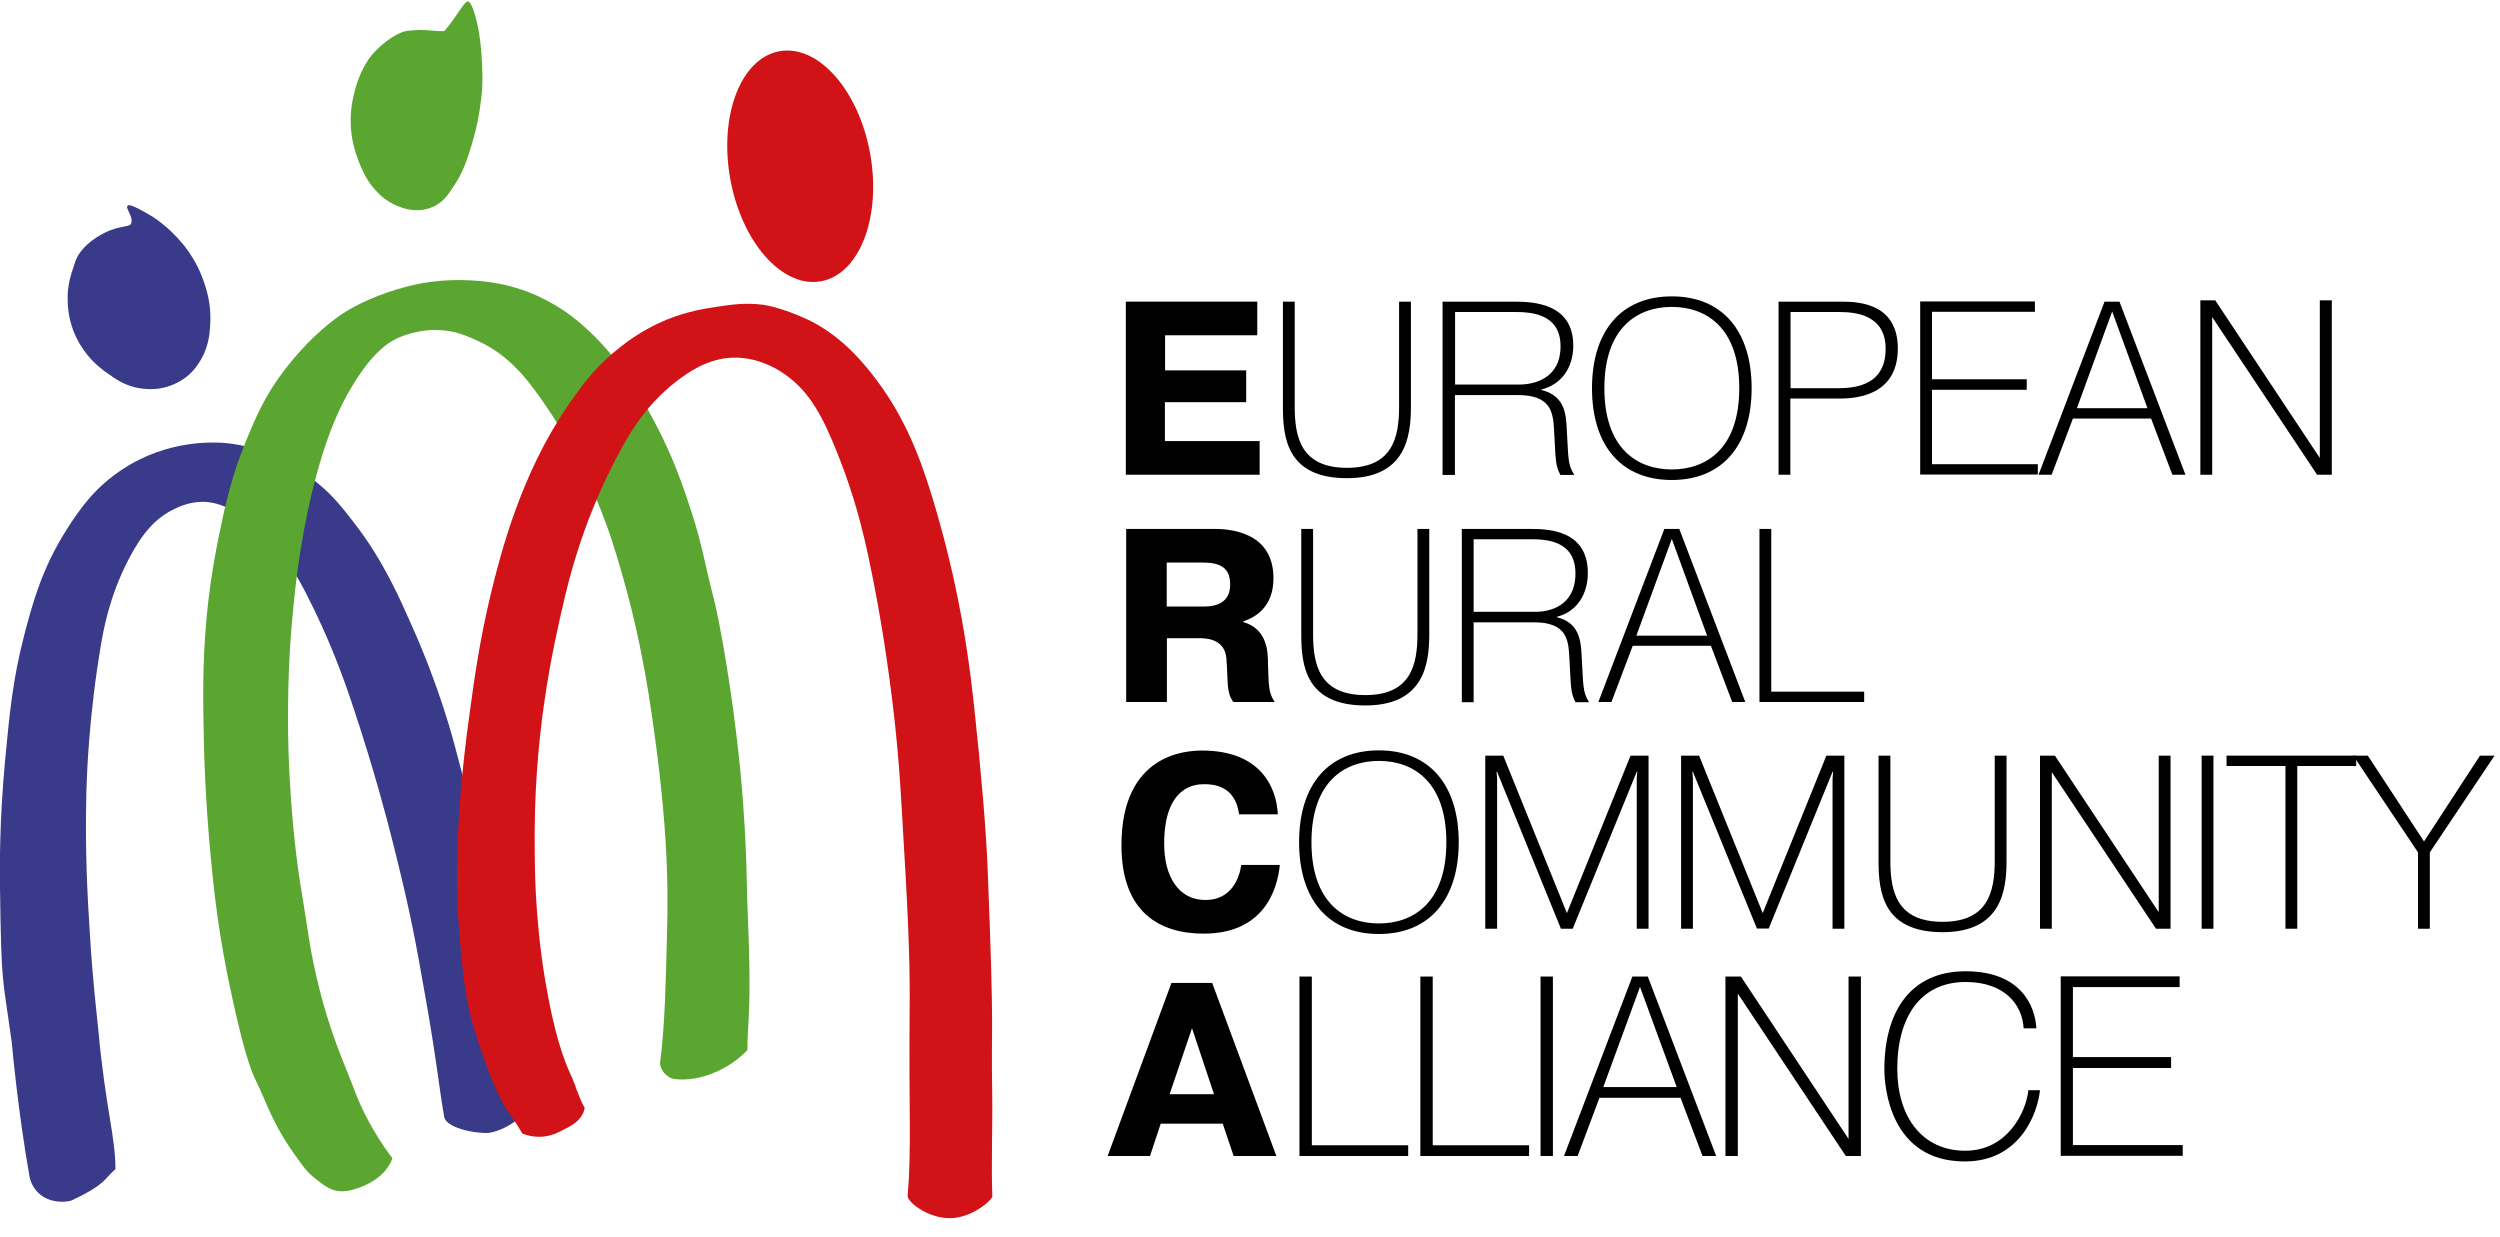 <?xml version="1.0" encoding="UTF-8"?>
<svg xmlns="http://www.w3.org/2000/svg" xmlns:xlink="http://www.w3.org/1999/xlink" version="1.1" x="0px" y="0px" viewBox="0 0 1375 680.6" style="enable-background:new 0 0 1375 680.6;" xml:space="preserve">
<style type="text/css">
	.st0{fill:#393A89;}
	.st1{fill:#5AA631;}
	.st2{fill:#D11317;}
</style>
<g id="Warstwa_4">
	<g>
		<path d="M685.4,203.7v17.5h-44.7v21.4h52.1v18.5h-73.6v-95.2h72.3v18.5h-50.7v19.3H685.4z"></path>
		<path d="M712.1,165.9v57.8c0,16.9,3.5,33.6,28.7,33.6c25,0,28.7-16.5,28.7-33.6v-57.8h6.5v57.9c0,16.7-3.1,39.2-35.2,39.2    c-32.9,0-35.2-22.2-35.2-39.2v-57.9H712.1z"></path>
		<path d="M793.5,165.9h39.3c11.1,0,32.5,1.2,32.5,24.2c0,12.1-6.5,21.4-17.5,24.1v0.3c12.8,3.1,13.5,13.3,13.9,21.1    c1,16.2,0.4,19.9,4.2,25.6h-7.7c-3-5.6-2.5-8.8-3.5-25.4c-0.6-8.7-1.5-18.5-19.7-18.5h-34.8v43.9h-6.8V165.9z M800.2,211.5h35.4    c7.6,0,22.7-2.9,22.7-21.1c0-18.4-17.3-18.8-25.5-18.8h-32.5V211.5z"></path>
		<path d="M919.5,163c27.9,0,43.9,19.2,43.9,50.5s-16,50.5-43.9,50.5c-27.9,0-43.9-19-43.9-50.5S891.7,163,919.5,163z M919.5,258.2    c18.9,0,37.1-11.4,37.1-44.7s-18.2-44.7-37.1-44.7s-37.1,11.4-37.1,44.7S900.6,258.2,919.5,258.2z"></path>
		<path d="M1013.1,165.9c10.1,0,30.7,1.5,30.7,25.8c0,27.2-25.4,27.5-32.4,27.5h-26.7v41.9h-6.5v-95.2H1013.1z M984.8,213.5h26.7    c19,0,25.6-9,25.6-21.6c0-18.5-15.9-20.3-25.6-20.3h-26.7V213.5z"></path>
		<path d="M1114.7,208.7v5.7h-52.1v40.9h58.2v5.7h-64.7v-95.2h63.1v5.7h-56.6v37.1H1114.7z"></path>
		<path d="M1128.4,261.1h-7.2l36.3-95.2h8.2l36.3,95.2h-7.2l-11.7-30.9h-43L1128.4,261.1z M1181.1,224.5l-19.4-53.2l-19.4,53.2    H1181.1z"></path>
		<path d="M1216.8,261.1h-6.6v-95.9h8.2l57.5,86.7v-86.7h6.6v95.9h-8.1l-57.7-86.7V261.1z"></path>
	</g>
	<g>
		<path d="M703.9,475.7c-1.4,14.3-9.2,37.8-41.9,37.8c-23.6,0-45.2-11.2-45.2-48.6c0-50.2,35.4-52.1,44.4-52.1    c32.8,0,41,21.1,41.6,35.1h-21.3c-2.1-15.9-14.2-16.6-19.2-16.6c-4.9,0-22,1-22,32.8c0,18,7.9,30.9,22.7,30.9    c14.4,0,18.7-12.2,19.7-19.3H703.9z"></path>
		<path d="M758.4,412.7c27.9,0,43.9,19.2,43.9,50.5c0,31.3-16,50.5-43.9,50.5c-27.9,0-43.9-19-43.9-50.5    C714.5,431.7,730.5,412.7,758.4,412.7z M758.4,507.9c18.9,0,37.1-11.4,37.1-44.7s-18.2-44.7-37.1-44.7s-37.1,11.4-37.1,44.7    S739.5,507.9,758.4,507.9z"></path>
		<path d="M823.4,424.5h-0.3l0.3,3.7v82.6h-6.5v-95.2h9.9l35,86.6l35-86.6h9.9v95.2h-6.5v-82.6l0.3-3.7h-0.3L865,510.8h-6.5    L823.4,424.5z"></path>
		<path d="M931.1,424.5h-0.3l0.3,3.7v82.6h-6.5v-95.2h9.9l35,86.6l35-86.6h9.9v95.2h-6.5v-82.6l0.3-3.7h-0.3l-35.1,86.2h-6.5    L931.1,424.5z"></path>
		<path d="M1039.7,415.6v57.8c0,16.9,3.5,33.6,28.7,33.6c25,0,28.7-16.5,28.7-33.6v-57.8h6.5v57.9c0,16.7-3.1,39.2-35.2,39.2    c-32.9,0-35.2-22.2-35.2-39.2v-57.9H1039.7z"></path>
		<path d="M1128.5,510.8h-6.5v-95.2h8.2l57.1,86.1v-86.1h6.5v95.2h-8l-57.3-86.1V510.8z"></path>
		<path d="M1217.4,415.6v95.2h-6.5v-95.2H1217.4z"></path>
		<path d="M1224.6,421.3v-5.7h71.3v5.7h-32.4v89.5h-6.5v-89.5H1224.6z"></path>
		<path d="M1364,415.6h8l-35.6,53.2v42h-6.5v-42l-35.6-53.2h8l30.9,47.2L1364,415.6z"></path>
	</g>
	<g>
		<path d="M666.7,540.6l35.3,95.2h-23.5l-6-17.8h-34.1l-5.9,17.8h-23.3l35.1-95.2H666.7z M667.7,601.8l-12.1-36.3l-12.3,36.3H667.7z    "></path>
		<path d="M774.5,635.8h-59.8v-98.7h6.8v92.8h53V635.8z"></path>
		<path d="M841,635.8h-59.8v-98.7h6.8v92.8h53V635.8z"></path>
		<path d="M854.1,537.1v98.7h-6.8v-98.7H854.1z"></path>
		<path d="M867.7,635.8h-7.5l37.6-98.7h8.5l37.6,98.7h-7.5l-12.1-32h-44.6L867.7,635.8z M922.2,597.9l-20.2-55.1l-20.2,55.1H922.2z"></path>
		<path d="M955.8,635.8H949v-98.7h8.5l59.2,89.3v-89.3h6.8v98.7h-8.3l-59.4-89.3V635.8z"></path>
		<path d="M1122,599.6c-1.4,13.4-11.4,39.2-41.3,39.2c-41.3,0-44.3-41.3-44.3-50.6c0-32.3,14.7-54,44.7-54c30,0,38.2,18.6,38.9,31.4    h-7c-0.7-13-10.4-25.5-31.9-25.5c-24.3,0-37.6,18.5-37.6,47.8c0,26.5,13.8,45,37.4,45c23,0,33.4-20.9,34.7-33.3L1122,599.6z"></path>
		<path d="M1194.1,581.5v5.9h-54v42.4h60.4v5.9h-67.1v-98.7h65.4v5.9h-58.7v38.5H1194.1z"></path>
	</g>
	<g>
		<path d="M619.3,290.9H668c9.8,0,32.4,2.4,32.4,27.1c0,16.2-10.3,21.6-16.6,23.8v0.3c13.1,3.9,13.6,16,13.6,23.1    c0.4,12.2,0.3,15.9,3.7,20.9h-22.8c-3.9-5.7-2.7-9.9-3.8-24.2c-1.1-11.3-12.6-10.9-15.4-10.9h-17.3v35.1h-22.4V290.9z     M641.7,333.6h20.5c12.6,0,14.4-7.3,14.4-12c0-9.4-5.4-12.2-15.2-12.2h-19.7V333.6z"></path>
		<path d="M722.2,290.9v57.8c0,16.9,3.5,33.6,28.7,33.6c25,0,28.7-16.5,28.7-33.6v-57.8h6.5v57.9c0,16.7-3.1,39.2-35.2,39.2    c-32.9,0-35.2-22.2-35.2-39.2v-57.9H722.2z"></path>
		<path d="M804,290.9h37.9c10.7,0,31.4,1.2,31.4,24.2c0,12.1-6.3,21.4-16.9,24.1v0.3c12.4,3.1,13.1,13.3,13.5,21.1    c1,16.2,0.4,19.9,4.1,25.6h-7.5c-2.9-5.6-2.4-8.8-3.4-25.4c-0.5-8.7-1.5-18.5-19-18.5h-33.6v43.9H804V290.9z M810.5,336.5h34.1    c7.3,0,21.9-2.9,21.9-21.1c0-18.4-16.7-18.8-24.6-18.8h-31.4V336.5z"></path>
		<path d="M886.3,386.1h-7.2l36.3-95.2h8.2l36.3,95.2h-7.2l-11.7-30.9h-43L886.3,386.1z M938.9,349.6l-19.4-53.2L900,349.6H938.9z"></path>
		<path d="M1025.4,386.1h-57.7v-95.2h6.5v89.5h51.1V386.1z"></path>
	</g>
</g>
<g id="blue">
	<path class="st0" d="M70.2,113.1c0.5-0.4,1.7-0.7,8,2.8c4.2,2.3,7.3,4,11.5,7.5c6.5,5.3,10.6,10.5,12,12.2   c6.4,8.3,9.3,16.1,10.3,19c1.4,4.1,4,11.7,3.7,21.8c-0.2,5.3-0.4,13.6-5.6,22.1c-1.3,2.1-4,6.5-9.4,10.1c-1.4,0.9-6.1,4-13.1,5.1   c-1.4,0.2-6.7,0.9-13.4-0.7c-6.4-1.6-10.6-4.5-14.8-7.5c-2.7-1.9-7.1-5-11.5-10.5c-4.8-6-7-11.6-7.7-13.5c-3-8.1-3-14.8-3-18.6   c0-3.4,0.7-8.9,3-15.3c0.8-2.2,1.3-5.3,3.9-8.8c2.7-3.7,5.6-5.8,7.5-7.2c4.4-3.2,8.5-4.7,9.4-5.1c6.8-2.4,10.4-1.8,11.1-3.5   C73.6,119.2,68.7,114.5,70.2,113.1z"></path>
	<path class="st0" d="M63.5,643c0-18.1-5.4-33-9.4-76.2c-1.1-11.7-3-25.6-4.7-53.6c-1.3-20.3-2.7-45.2-1.9-77.4   c0.3-9.8,1.3-41.7,8.1-81.6c1.4-8.1,4.6-26.2,15-46.3c7.8-15.2,15.2-22.7,23.8-27.2c3.1-1.6,9-4.6,16.9-4.7c3.9,0,14,0.5,29.2,13.5   c14.6,12.4,22.3,26.2,27.4,36c13.6,26.3,21.5,48.6,26.8,64.7c11.2,33.7,18.1,60.3,20.6,70.1c11.1,43.6,13.9,61.3,17.8,83.1   c6.6,36.2,8.5,55.5,11.2,70.9c1,5.8,16,9.2,24.3,8.8c0,0,11.4-0.8,23.2-14.1c21.1-23.6-10.1-77.3-40.5-194.4   c-2.6-10.1-9.7-36.5-24.4-69.6c-6.6-14.9-15.8-36.4-32.1-57.4c-6.5-8.4-11.3-14.5-19.3-21.2c-6.9-5.7-23.6-19.3-49.3-22.5   c-7.3-0.9-33.7-2.5-59.1,14.4c-14.3,9.5-22.2,20-30.6,33.2c-13.4,21.2-18.5,40-23.2,57.9C7,373.8,5.3,392,2.9,417.2   c-3.2,33.7-3.1,60-2.9,71.1c0.8,55.5,1.2,46.5,6.5,85.3c0,0,3.2,36.6,9.8,73.9c0.4,2,2,6.6,6.2,9.8c6.3,4.8,14.8,3.9,17.2,2.8   C58.1,651.4,56.9,648.8,63.5,643z"></path>
</g>
<g id="green">
	<path class="st1" d="M257.4,0.8c1.5,0,3.8,5.8,5.3,13.2c1.4,6.8,1.8,12.2,2,14.3c0.9,12.1,0.8,18.7,0.1,24.8   c-1.2,10.3-2.6,17.2-5.2,25.9c-2.8,9.5-5,15.6-9.4,22.4c-3.9,6-6.6,10.4-13.4,12.9c-8.1,3-15.4,0.1-17.7-0.8   c-7.7-3-12.1-8-15.7-12.7c-1.2-1.6-5.5-8.6-8.4-18.9c-3.7-13.2-1.7-24.1-0.6-29c1.2-5.2,3.3-13,8.6-20.7c3.9-5.6,14.1-14.3,21-15.2   c10.4-1.3,14,0.4,20.4,0.1C251.5,8.8,255.2,0.8,257.4,0.8z"></path>
	<path class="st1" d="M215.8,637c0,0-12.9-16-21.1-38c-6-16-13.4-30.7-20.7-62c-4.1-17.6-5.3-30.2-8-45.8c-2.5-14.5-5.2-36-6.7-63.6   c-1.2-21.8-0.9-38.1-0.7-49.7c0.3-14.2,1.2-30.1,3.4-50.3c3.9-37.2,11-62.7,12.9-69.5c6.1-21.4,11.8-33.8,18-44.4   c12.3-20.9,21.8-26.2,27.3-28.4c8.8-3.6,17.2-4,20.3-3.8c6.6,0.3,11.7,0.9,23.2,6.4c15.8,7.5,25.1,19.6,29.8,25.9   c29.6,39.2,42.7,82.7,42.8,82.7c14.2,43.9,19.8,78.6,23.6,106.6c8.8,63.7,7.3,95,6.8,116.4c-0.4,15.6-0.9,44.2-3.6,64.5   c-0.5,4,3.4,8.9,8.1,9.5c13.4,1.6,29.6-5.1,39.9-16c-0.1-14.5,2.4-21.9,0.3-71.4c-1-23.2-0.3-20.7-1.5-45.2   c-0.3-5.2-1.3-27.8-5-57.7c-4.6-37.9-10.3-66.2-12.4-74.2c-4.5-17.2-6.4-29.9-12.2-47.5c-4.3-13.1-9.8-29.9-20.7-50.2   c-5.6-10.4-13.4-25.5-28-41.5c-13.5-14.8-24.2-20.8-28.3-23.1c-3-1.7-10.1-5.7-20.6-8.7c-2.4-0.7-11.1-3.2-23.9-3.8   c-16.3-0.9-28.8,1.8-34.6,3.3c-16,4.1-28.8,10.3-36.7,15.6c-8.6,6-19.9,15.8-31.1,30.5c-10.9,14.2-16,26.6-20.8,38.2   c-8.1,19.5-11.8,36.2-15,51.9c-4,19.6-5.9,34-7,46.1c-2.5,27.7-1.8,48.5-1.5,66.7c0.2,11.4,1,34.9,3.8,64.9   c1.9,20.1,4.5,43.3,11,73.5c5.6,26.2,9.9,41.6,14,49.8c5.8,11.7,8.9,23.8,23.3,43.3c2,2.7,4.4,6.6,9.8,10.7   c5.7,4.3,10,8.4,20.2,5.6C212.8,649.1,215.8,637,215.8,637z"></path>
</g>
<g id="red">
	
		<ellipse transform="matrix(0.984 -0.177 0.177 0.984 -9.239 79.322)" class="st2" cx="440.2" cy="91.5" rx="39.1" ry="64.3"></ellipse>
	<path class="st2" d="M287.3,623.5c-8.8-15.5-11.4-11.7-25.1-53.2c-6.4-19.4-7.5-33.7-9.4-55.4c-1.8-20.8-1.8-36.3-0.8-58.2   c0.3-6.8,1.6-31.2,6.4-65.2c2.7-19.7,5.4-38.9,11.2-63.4c6-25.1,17.2-67.7,42.6-104.8c6.4-9.3,13.7-19.7,24.9-29.1   c5.5-4.6,15-12.4,29.6-18.4c11.4-4.6,20.9-6.1,27.8-7.1c7.8-1.2,15.3-2.3,25.1-1.1c2.1,0.2,11.4,2.2,22.5,7.2   c12.5,5.5,24.6,14.6,37.3,30.7c16.5,20.9,25.4,42,33.2,67.5c11.6,38,18.8,74.6,23.1,114.8c4,37.8,6.5,66.2,7.5,90   c3.9,97.3,1.8,83.6,2.5,121.8c0.3,20.2-0.6,41.8,0.1,58.4c0.1,1.6-10.6,11.9-23.4,12c-12.5,0-23.5-9.2-23.2-12.2   c2.2-25.1,0.6-47.4,1.1-102.4c0.2-18.3-0.2-41.3-3-87.4c-1.3-20.8-2.2-48-6.7-84c-2.1-16.5-5.7-43.4-12.7-76.5   c-3.1-14.7-7.8-34.4-17.2-57.9c-8.4-21.2-15.3-33.1-26.7-42c-5.1-4-14-9.5-25.6-10.7c-14.6-1.5-26.1,5.3-33.8,10.9   c-17,12.3-26.5,27.5-31.7,36.9c-18.5,33.1-27.5,63.8-32,82.7c-7.6,32-17.6,78.4-16.8,140.5c0.1,5.4-0.3,35.6,5.9,72.1   c4.9,28.8,10,42.8,14.2,51.8c2.4,5.1,4,11.7,7.4,17.6c-1.5,8-10.1,11-12.6,12.4C304,624.6,296.9,627,287.3,623.5z"></path>
</g>
</svg>

